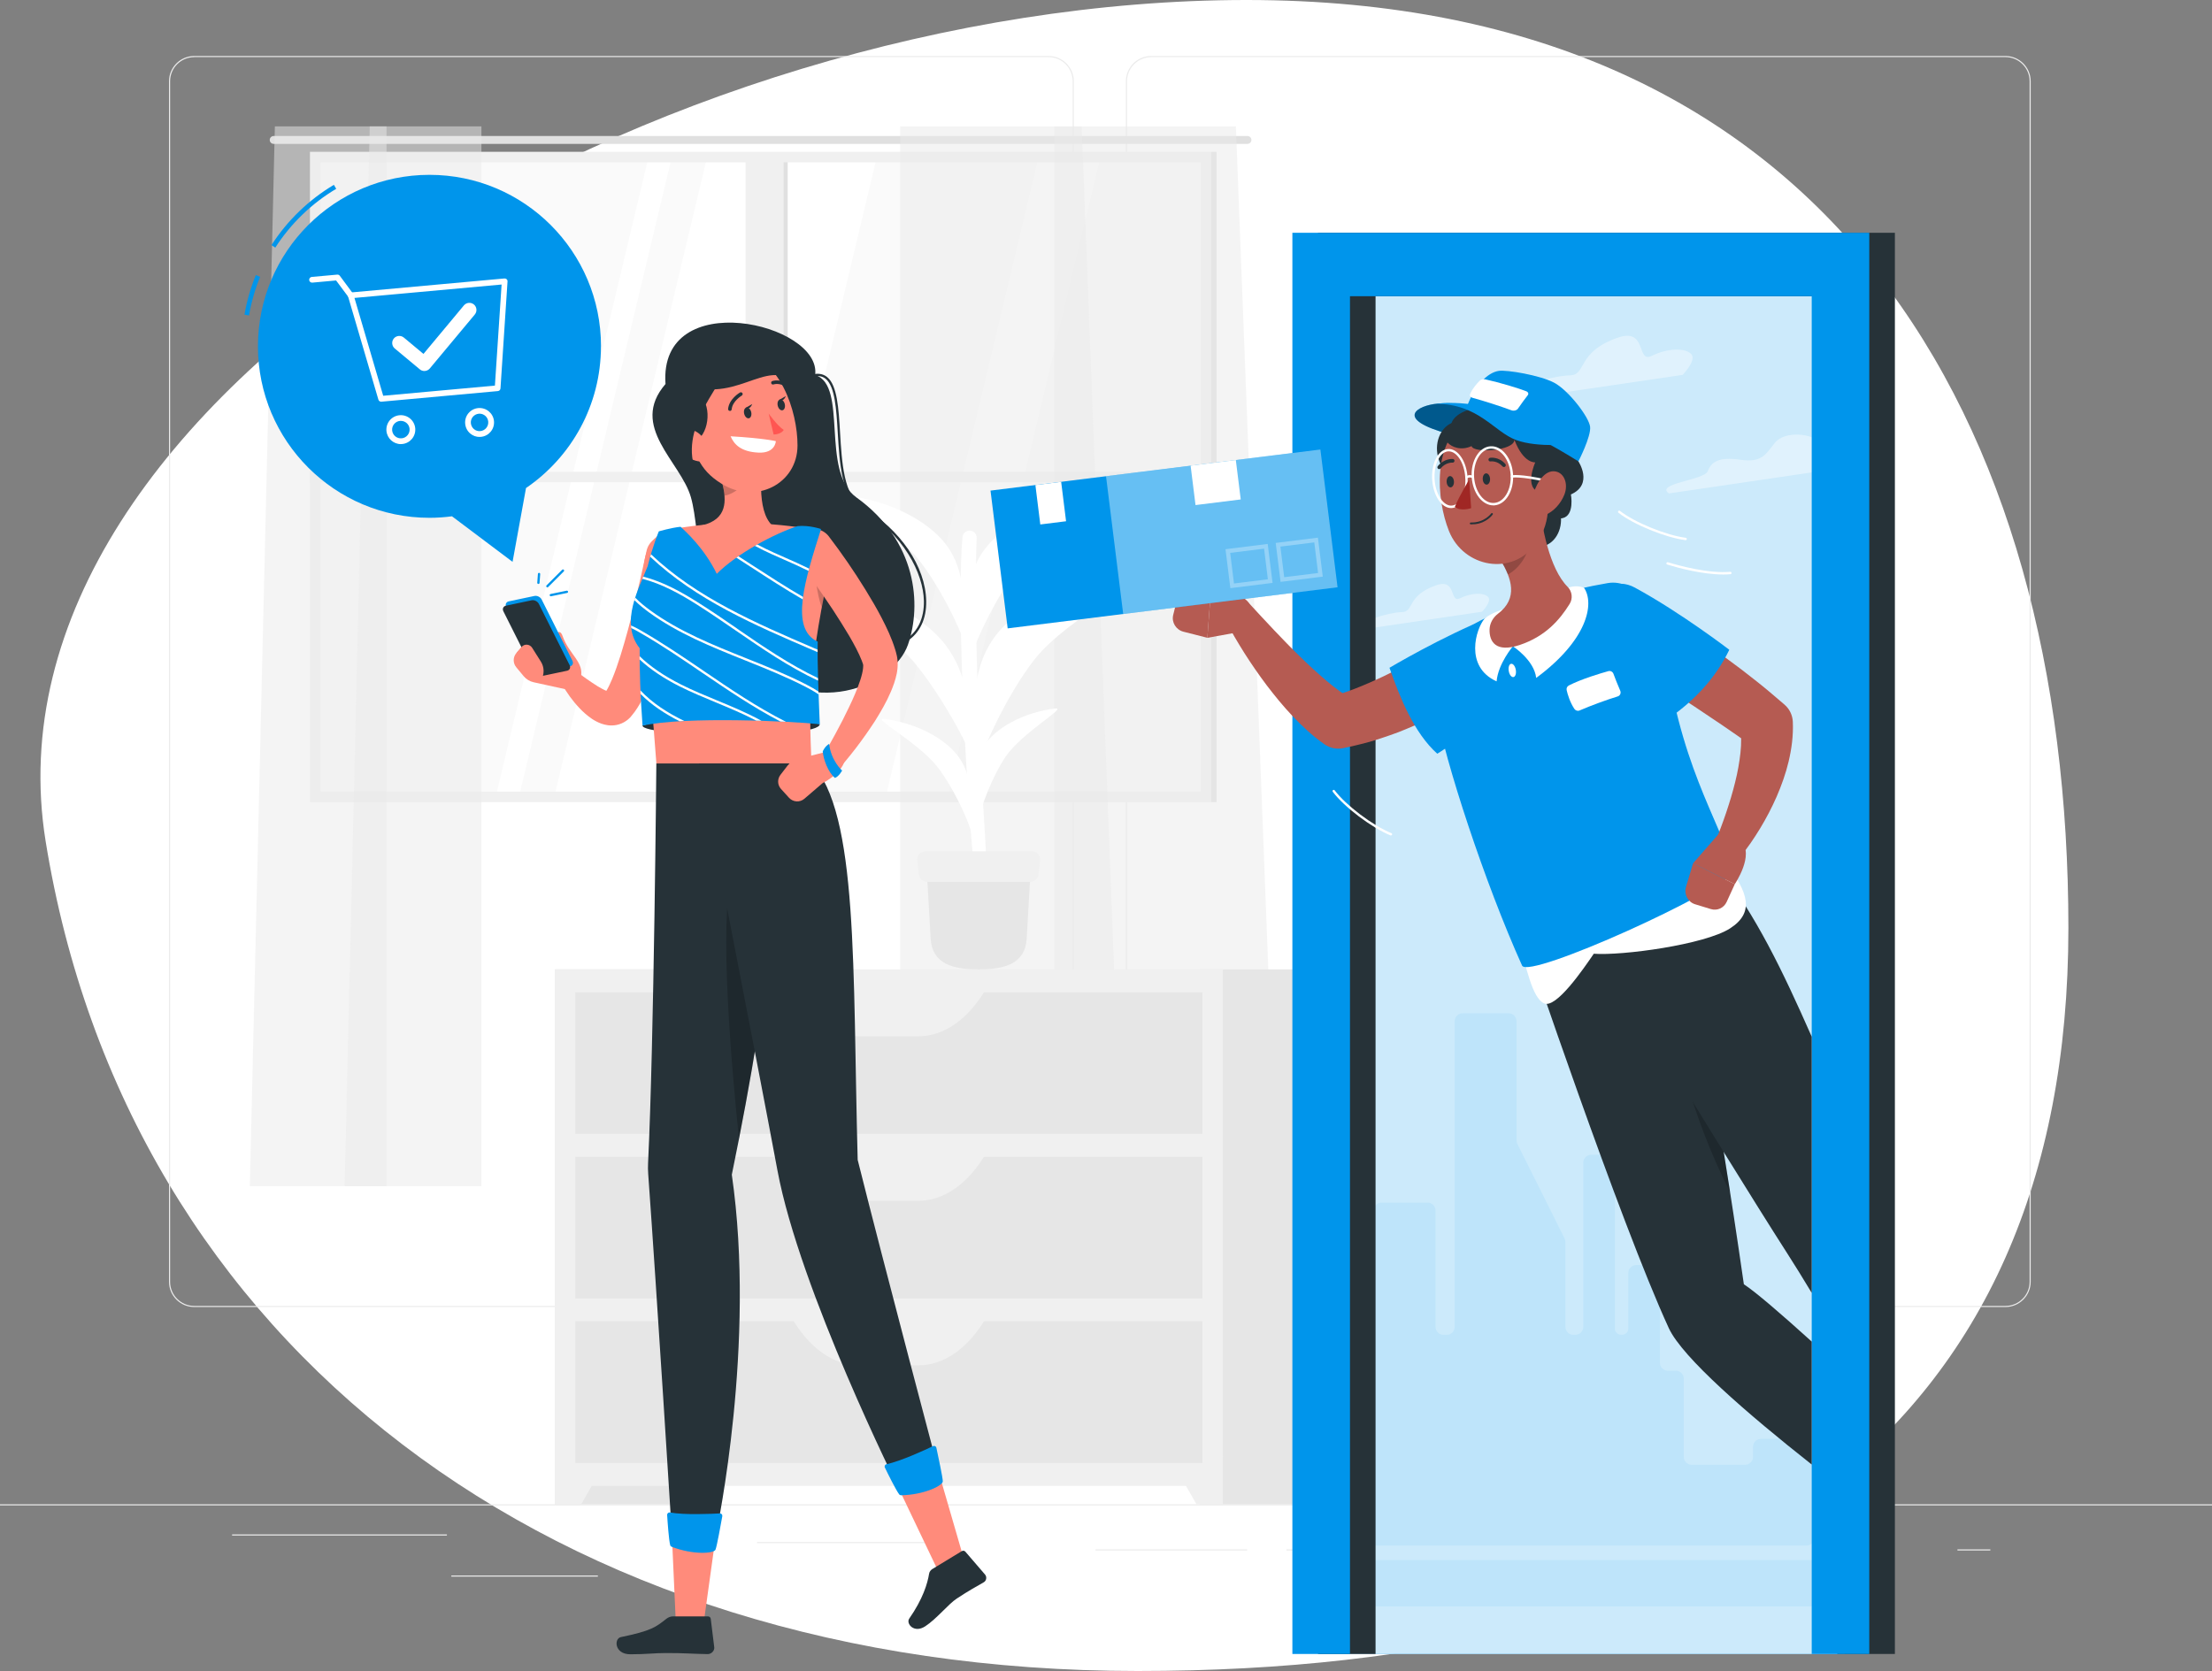 <?xml version="1.0" encoding="UTF-8"?>
<svg id="Layer_2" data-name="Layer 2" xmlns="http://www.w3.org/2000/svg" viewBox="0 0 500 377.8">
  <rect x="0" y="0" width="500" height="377.8" fill="#808080" stroke="none"/>
  <defs>
    <style>
      .cls-1 {
        opacity: .07;
      }

      .cls-1, .cls-2 {
        fill: #0095eb;
      }

      .cls-3, .cls-4 {
        fill: #ebebeb;
      }

      .cls-5 {
        fill: #f0f0f0;
      }

      .cls-6 {
        fill: #e6e6e6;
      }

      .cls-7 {
        fill: #ff5652;
      }

      .cls-8, .cls-9, .cls-10, .cls-11, .cls-12 {
        fill: #fff;
      }

      .cls-13 {
        fill: #fafafa;
      }

      .cls-14 {
        fill: #ff8b7b;
      }

      .cls-15 {
        fill: #a02724;
      }

      .cls-16 {
        fill: #b55b52;
      }

      .cls-17 {
        fill: #e0e0e0;
      }

      .cls-18 {
        fill: #263238;
      }

      .cls-19 {
        opacity: .2;
      }

      .cls-20, .cls-12 {
        opacity: .4;
      }

      .cls-9 {
        fill-rule: evenodd;
      }

      .cls-4 {
        opacity: .5;
      }

      .cls-10 {
        opacity: .8;
      }

      .cls-11 {
        opacity: .3;
      }
    </style>
  </defs>
  <g id="Online_Order" data-name="Online Order">
    <g>
      <path class="cls-9" d="M281.78,0c132.35,0,185.76,95.15,185.76,209.79s-78.04,168.01-210.39,168.01S28.67,303.76,10.32,190.23C-5.96,89.48,149.43,0,281.78,0Z"/>
      <g>
        <g>
          <rect class="cls-3" y="340.11" width="500" height=".25"/>
          <rect class="cls-3" x="102.02" y="356.21" width="33.12" height=".25"/>
          <rect class="cls-3" x="171.14" y="348.64" width="43.55" height=".25"/>
          <rect class="cls-3" x="52.46" y="346.92" width="48.56" height=".25"/>
          <rect class="cls-3" x="247.61" y="350.3" width="34.29" height=".25"/>
          <rect class="cls-3" x="442.46" y="350.3" width="7.44" height=".25"/>
          <rect class="cls-3" x="290.8" y="350.3" width="48.57" height=".25"/>
          <rect class="cls-3" x="326.62" y="354.53" width="93.68" height=".25"/>
          <path class="cls-3" d="M237.01,295.51H43.91c-3.15,0-5.71-2.56-5.71-5.71V18.37c0-3.15,2.56-5.71,5.71-5.71H237.01c3.15,0,5.71,2.56,5.71,5.71V289.8c0,3.15-2.56,5.71-5.71,5.71ZM43.91,12.92c-3.01,0-5.46,2.45-5.46,5.46V289.8c0,3.01,2.45,5.46,5.46,5.46H237.01c3.01,0,5.46-2.45,5.46-5.46V18.37c0-3.01-2.45-5.46-5.46-5.46H43.91Z"/>
          <path class="cls-3" d="M453.31,295.51h-193.1c-3.15,0-5.71-2.56-5.71-5.71V18.37c0-3.15,2.56-5.71,5.71-5.71h193.1c3.15,0,5.71,2.56,5.71,5.71V289.8c0,3.15-2.56,5.71-5.71,5.71ZM260.21,12.92c-3.01,0-5.46,2.45-5.46,5.46V289.8c0,3.01,2.45,5.46,5.46,5.46h193.1c3.01,0,5.46-2.45,5.46-5.46V18.37c0-3.01-2.45-5.46-5.46-5.46h-193.1Z"/>
        </g>
        <g>
          <g>
            <g>
              <rect class="cls-13" x="71.45" y="35.71" width="200.95" height="144.26"/>
              <polygon class="cls-8" points="125.33 179.97 159.79 35.71 198.15 35.71 163.69 179.97 125.33 179.97"/>
              <polygon class="cls-8" points="200.25 179.97 234.71 35.71 248.7 35.71 214.24 179.97 200.25 179.97"/>
              <polygon class="cls-8" points="112.09 179.97 146.55 35.71 151.81 35.71 117.35 179.97 112.09 179.97"/>
              <g>
                <path class="cls-17" d="M281.98,30.75H61.86c-.49,0-.89,.4-.89,.89h0c0,.49,.4,.89,.89,.89h220.12c.49,0,.89-.4,.89-.89h0c0-.49-.4-.89-.89-.89Z"/>
                <rect class="cls-5" x="168.52" y="35.4" width="8.57" height="144.88" transform="translate(345.62 215.68) rotate(180)"/>
                <rect class="cls-17" x="177.1" y="35.4" width=".96" height="144.88" transform="translate(355.15 215.68) rotate(180)"/>
                <rect class="cls-5" x="170.73" y="5.97" width="2.38" height="203.73" transform="translate(64.08 279.76) rotate(-90)"/>
                <path class="cls-5" d="M273.79,178.98h0V34.32H70.06V178.98h0v2.38h203.73v-2.38Zm-201.35,0V36.7h198.97V178.98H72.44Z"/>
                <rect class="cls-17" x="273.79" y="34.32" width="1.19" height="147.04" transform="translate(548.77 215.68) rotate(180)"/>
              </g>
            </g>
            <g>
              <polygon class="cls-4" points="238.34 28.57 238.34 268.17 288.57 268.17 279.36 28.57 238.34 28.57"/>
              <polygon class="cls-4" points="203.48 28.57 203.48 268.17 253.71 268.17 244.5 28.57 203.48 28.57"/>
              <polygon class="cls-4" points="87.37 28.57 87.37 268.17 56.47 268.17 62.13 28.57 87.37 28.57"/>
              <polygon class="cls-4" points="108.82 28.57 108.82 268.17 77.91 268.17 83.58 28.57 108.82 28.57"/>
            </g>
          </g>
          <g>
            <rect class="cls-6" x="125.41" y="219.17" width="35.83" height="120.94" transform="translate(286.64 559.28) rotate(180)"/>
            <polygon class="cls-5" points="131.37 340.11 125.41 340.11 125.41 329.23 137.62 329.23 131.37 340.11"/>
            <rect class="cls-6" x="271.22" y="219.17" width="35.83" height="120.94" transform="translate(578.26 559.28) rotate(180)"/>
            <rect class="cls-5" x="125.41" y="219.17" width="151.01" height="116.76" transform="translate(401.83 555.11) rotate(180)"/>
            <rect class="cls-6" x="130.03" y="224.35" width="141.76" height="32.02" transform="translate(401.83 480.72) rotate(180)"/>
            <path class="cls-5" d="M194.22,234.3h13.39c5.82,0,11.38-3.95,15.38-10.92h-44.15c4,6.97,9.56,10.92,15.38,10.92Z"/>
            <polygon class="cls-5" points="270.46 340.11 276.42 340.11 276.42 329.23 264.21 329.23 270.46 340.11"/>
            <rect class="cls-6" x="130.03" y="261.54" width="141.76" height="32.02" transform="translate(401.83 555.11) rotate(180)"/>
            <path class="cls-5" d="M194.22,271.49h13.39c5.82,0,11.38-3.95,15.38-10.92h-44.15c4,6.97,9.56,10.92,15.38,10.92Z"/>
            <rect class="cls-6" x="130.03" y="298.74" width="141.76" height="32.02" transform="translate(401.83 629.49) rotate(180)"/>
            <path class="cls-5" d="M194.22,308.69h13.39c5.82,0,11.38-3.95,15.38-10.92h-44.15c4,6.97,9.56,10.92,15.38,10.92Z"/>
          </g>
          <g>
            <g>
              <path class="cls-8" d="M220.24,197.19c-2.31-23.94-3.92-62.8-2.67-75.8,.04-.45,.28-.86,.65-1.12h0c1.08-.79,2.59,0,2.54,1.34-.22,6.44-.47,22.53,.9,50.3,.68,13.82,1.67,23.29,.99,25.28h-2.41Z"/>
              <path class="cls-8" d="M213.62,145.69c-5.28-6.79-16.2-12.17-27.39-12.99-4.39-.32,13.26,8.44,20.52,17.19,5.64,6.8,11.95,17.99,14.06,24.09-1.23-12.61-1.91-21.5-7.19-28.3Z"/>
              <path class="cls-8" d="M224.67,144.22c5.46-7.61,18.08-13.46,31.73-14.12,5.36-.26-15.03,9.29-22.63,19.08-5.91,7.6-11.97,20.2-13.64,27.1-.4-14.33-.92-24.45,4.55-32.06Z"/>
              <path class="cls-8" d="M213.98,123.3c-4.17-5.67-13.37-10.32-23.13-11.28-3.83-.37,11.05,7.21,16.82,14.53,4.48,5.68,9.26,14.96,10.69,19.99-.23-10.31-.22-17.57-4.38-23.24Z"/>
              <path class="cls-8" d="M222.38,124.46c4.63-6.44,15.31-11.4,26.86-11.96,4.54-.22-12.72,7.87-19.17,16.15-5,6.44-10.14,17.1-11.55,22.95-.34-12.14-.78-20.7,3.85-27.15Z"/>
              <path class="cls-8" d="M216.78,171.26c-3.01-4.28-9.78-7.87-17.01-8.73-2.84-.34,8.1,5.53,12.28,11.05,3.25,4.29,6.65,11.26,7.64,15.01-.01-7.66,.1-13.06-2.91-17.33Z"/>
              <path class="cls-8" d="M222.25,168.86c2.61-4.24,9.09-7.82,16.3-8.68,2.83-.34-7.62,5.49-11.29,10.97-2.85,4.26-5.59,11.16-6.22,14.89-.75-7.59-1.4-12.94,1.21-17.18Z"/>
            </g>
            <g>
              <path class="cls-6" d="M221.22,219.17h0c-5.76,0-10.52-1.2-10.85-6.95l-.96-16.63h23.62l-.96,16.63c-.33,5.75-5.09,6.95-10.85,6.95Z"/>
              <path class="cls-5" d="M232.89,199.37h-23.35c-.95,0-1.74-.71-1.85-1.65l-.35-3.2c-.12-1.1,.74-2.06,1.85-2.06h24.06c1.11,0,1.97,.96,1.85,2.06l-.35,3.2c-.1,.94-.9,1.65-1.85,1.65Z"/>
            </g>
          </g>
        </g>
        <g>
          <g>
            <rect class="cls-2" x="298.16" y="61.31" width="118.78" height="312.64"/>
            <rect class="cls-10" x="298.16" y="61.31" width="118.78" height="312.64"/>
          </g>
          <g class="cls-20">
            <path class="cls-8" d="M419.77,101.85c-4.34,.42-6.23,1.06-8.04-1.45-1.81-2.52-8.33-3.05-10.52-.3-2.19,2.75-2.99,4.55-7.89,3.84-4.89-.72-6.54,.57-7.3,2.6s-12.01,2.76-8.78,5.02l41.76-6.15s5.11-3.98,.77-3.56Z"/>
            <path class="cls-8" d="M382.26,80.03c-1.35-1.4-5.29-1.36-8.87,.42s-.98-6.41-7.63-4.13c-9.51,3.27-7,8.48-10.93,8.55s-15.52,3.15-9.47,5.04l34.97-5.15s3.28-3.33,1.94-4.73Z"/>
            <path class="cls-8" d="M336.36,134.95c-.96-1-3.76-.96-6.29,.3s-.69-4.55-5.41-2.93c-6.74,2.32-4.97,6.02-7.76,6.07s-11.01,2.23-6.72,3.58l24.81-3.66s2.33-2.36,1.37-3.36Z"/>
          </g>
          <path class="cls-1" d="M403.08,311.69v11.82c0,.99-.8,1.8-1.8,1.8h-3.23c-.99,0-1.8,.8-1.8,1.8v2.26c0,.99-.8,1.8-1.8,1.8h-12.05c-.99,0-1.8-.8-1.8-1.8v-17.67c0-.99-.8-1.8-1.8-1.8h-1.8c-.99,0-1.8-.8-1.8-1.8v-20.29c0-.99-.8-1.8-1.8-1.8h-3.54c-.99,0-1.8,.8-1.8,1.8v12.61c0,.75-.68,1.36-1.52,1.36h0c-.84,0-1.52-.61-1.52-1.36v-37.54c0-.99-.8-1.8-1.8-1.8h-3.54c-.99,0-1.8,.8-1.8,1.8v37.11c0,.99-.8,1.8-1.8,1.8h-.43c-.99,0-1.8-.8-1.8-1.8v-19.19c0-.28-.06-.55-.19-.8l-10.67-21.37c-.12-.25-.19-.52-.19-.8v-26.94c0-.99-.8-1.8-1.8-1.8h-10.39c-.99,0-1.8,.8-1.8,1.8v69.1c0,.99-.8,1.8-1.8,1.8h-.72c-.99,0-1.8-.8-1.8-1.8v-26.29c0-.99-.8-1.8-1.8-1.8h-10.39c-.99,0-1.8,.8-1.8,1.8v26.29c0,.99-.8,1.8-1.8,1.8h-1.41c-.99,0-1.8,.8-1.8,1.8v4.52c0,.99-.8,1.8-1.8,1.8h-.5c-.99,0-1.8,.8-1.8,1.8v35.93c0,.99,.8,1.8,1.8,1.8h105.14c.99,0,1.8-.8,1.8-1.8v-35.93c0-.99-.8-1.8-1.8-1.8h-3.54c-.99,0-1.8,.8-1.8,1.8Z"/>
          <rect class="cls-1" x="298.16" y="352.72" width="118.44" height="10.48"/>
          <g>
            <polygon class="cls-18" points="428.32 52.63 428.32 373.95 415.3 373.95 415.3 66.97 310.93 66.97 310.93 373.95 297.92 373.95 297.92 52.63 428.32 52.63"/>
            <polygon class="cls-2" points="422.53 52.63 422.53 373.95 409.52 373.95 409.52 66.97 305.15 66.97 305.15 373.95 292.13 373.95 292.13 52.63 422.53 52.63"/>
          </g>
          <g>
            <g>
              <path class="cls-2" d="M325,91.25c-4.46,.36-10.3,3.43,2.74,6.95,13.03,3.52,14.81-.28,14.81-.28,0,0-5.59-7.63-17.54-6.67Z"/>
              <path class="cls-20" d="M325,91.25c-4.46,.36-10.3,3.43,2.74,6.95,13.03,3.52,14.81-.28,14.81-.28,0,0-5.59-7.63-17.54-6.67Z"/>
            </g>
            <ellipse class="cls-18" cx="347.45" cy="117.08" rx="5.38" ry="6.54" transform="translate(-13.67 53.67) rotate(-8.66)"/>
            <ellipse class="cls-18" cx="330.22" cy="101.77" rx="5.38" ry="6.54" transform="translate(-11.56 50.9) rotate(-8.66)"/>
            <path class="cls-18" d="M409.52,303.32v27.8c-14.45-11.41-29.23-24.18-32.3-30.83-11.12-24.16-32.46-87.51-32.46-87.51l33.6-13.74s.05,.23,.15,.68c.88,4.09,5.59,26.47,11.12,60.75,1.48,9.15,3.01,19.16,4.55,29.89,2.66,1.74,8.41,6.69,15.34,12.96Z"/>
            <path class="cls-19" d="M391.06,269.51c-1.75-11.23-3.44-21.36-5-30.22l-7.67-5.9s3.46,18.21,12.67,36.12Z"/>
            <path class="cls-18" d="M409.52,234.39v57.92c-2.01-3.34-3.87-6.35-5.51-8.9-3.8-5.92-8.92-14.12-14.38-22.94-14.91-24.05-32.34-52.77-32.34-52.77l21.22-7.98,9.93-3.74c8.61,11.31,14.32,23.09,21.08,38.41Z"/>
            <path class="cls-16" d="M334.41,155.78c-.7,.51-1.23,.88-1.82,1.28-.58,.4-1.17,.76-1.76,1.13-1.18,.73-2.36,1.43-3.55,2.11-2.4,1.34-4.86,2.57-7.38,3.66-1.25,.56-2.54,1.07-3.82,1.59-1.31,.46-2.59,.96-3.92,1.37-2.62,.9-5.36,1.55-8.1,2.14l-.4,.09c-1.53,.33-3.07-.03-4.26-.86-2.82-1.98-5.11-4.16-7.23-6.39-2.12-2.23-4.01-4.57-5.82-6.93-1.79-2.38-3.46-4.8-5.04-7.28-1.57-2.5-3.05-4.98-4.42-7.66-.83-1.62-.19-3.61,1.44-4.43,1.34-.69,2.94-.36,3.92,.69l.06,.07c1.86,2.01,3.78,4.12,5.7,6.13,1.92,2.02,3.85,4.02,5.82,5.93,1.95,1.93,3.96,3.76,5.97,5.47,2,1.7,4.09,3.22,6.04,4.37l-4.66-.77c2.24-.73,4.46-1.49,6.66-2.41,2.2-.91,4.38-1.89,6.52-2.97,2.14-1.08,4.28-2.2,6.36-3.4,1.05-.59,2.08-1.2,3.1-1.82l1.5-.94,1.38-.88,.28-.18c3.07-1.96,7.15-1.06,9.11,2.01,1.88,2.95,1.11,6.85-1.69,8.89Z"/>
            <path class="cls-2" d="M336.85,139.55c-10.97,4.4-22.77,11.43-22.77,11.43,2.33,6.73,5.57,14.74,10.8,19.43,0,0,5.06-3,13.23-10.02,9.13-7.85,8.28-24.66-1.26-20.84Z"/>
            <path class="cls-8" d="M343.27,212.62c1.75,6.04,3.01,12.9,5.72,14.22,2.71,1.33,8.92-7.77,11.27-11.21,6.39,.48,25.07-2.05,30.79-5.72,5.72-3.68,3.92-8.2-.66-14.52-12.53-1.27-39.71,12.65-47.12,17.23Z"/>
            <path class="cls-2" d="M363.43,131.83c-8.73,1.5-18.43,4.17-26.51,7.43-9.23,3.73-14.03,11.24-12.34,21.06,2.03,11.8,11.04,39.28,19.47,57.99,1.47,3.22,45.77-16.9,47.91-21.33-3.49-12.25-12.57-23.92-16.08-53.17-.72-6.02-6.53-12.99-12.44-11.98Z"/>
            <path class="cls-8" d="M354.6,154.99c2.93-1.5,7.16-2.75,8.95-3.25,.48-.13,.97,.12,1.15,.59,.34,.92,.94,2.47,1.54,3.84,.23,.52-.04,1.13-.59,1.29-2.34,.71-6.17,2.11-8.6,3.17-.43,.19-.93,.02-1.19-.37-.99-1.49-1.51-3.25-1.73-4.21-.1-.42,.09-.86,.48-1.06Z"/>
            <path class="cls-8" d="M342.63,151.44c.15,.83-.09,1.56-.53,1.64s-.92-.53-1.06-1.36c-.15-.83,.09-1.57,.53-1.64,.44-.08,.92,.53,1.06,1.36Z"/>
            <path class="cls-16" d="M376.67,139.84c2.43,1.42,4.66,2.85,6.93,4.36,2.25,1.51,4.47,3.04,6.65,4.65,2.19,1.59,4.35,3.23,6.48,4.93,2.14,1.67,4.22,3.45,6.29,5.23l.36,.31c1.17,1.01,1.8,2.42,1.87,3.85,.14,3.21-.29,6.2-.95,9-.66,2.8-1.62,5.42-2.7,7.93-1.1,2.5-2.34,4.88-3.72,7.16-1.4,2.3-2.84,4.43-4.61,6.59-1.15,1.41-3.23,1.61-4.64,.46-1.13-.93-1.49-2.45-.98-3.75l.07-.18c.84-2.14,1.74-4.48,2.49-6.73,.76-2.27,1.45-4.54,2-6.8,.57-2.25,.96-4.49,1.2-6.64,.23-2.15,.21-4.22-.05-6.03l2.23,4.16c-4.19-2.99-8.48-5.89-12.8-8.75l-12.99-8.47-.06-.04c-3.05-1.99-3.92-6.08-1.92-9.14,1.93-2.96,5.84-3.85,8.86-2.09Z"/>
            <path class="cls-2" d="M369.61,132.89c10.38,5.65,21.28,14.02,21.28,14.02-3.1,6.42-7.82,11.39-13.56,15.43,0,0-4.12-.97-11.4-8.9-8.15-8.86-5.34-25.46,3.69-20.55Z"/>
            <path class="cls-16" d="M388.47,188.58l-5.77,6.6,9.43,4.72s4.51-6.64,1.43-9.72l-5.09-1.6Z"/>
            <path class="cls-16" d="M383.17,204.45l3.57,1.09c1.42,.43,2.92-.25,3.55-1.62l1.84-4.02-9.43-4.72-1.6,5.36c-.49,1.65,.44,3.42,2.07,3.91Z"/>
            <path class="cls-8" d="M341.98,146.13s4.8,3.09,5.26,7.14c11.47-8.45,13.3-16.74,10.8-20.4-1.93-.71-3.48,0-3.48,0,0,0-3.51,7.22-12.58,13.25Z"/>
            <path class="cls-8" d="M341.98,146.13s-3.33,3.88-3.69,7.92c-7.34-3.31-4.68-11.91-2.7-14.21,1.46-1.25,4.15-2.07,4.15-2.07,0,0-2.62,3.31,2.25,8.36Z"/>
            <path class="cls-16" d="M347.9,113.31c.56,5.65,2.31,15.21,6.44,19.36,1.03,1.03,1.23,2.64,.46,3.87-2.25,3.62-5.46,7.34-11.3,9.29-5.39,1.8-6.87-.76-6.8-3.5,.04-1.4,.76-2.7,1.88-3.55,4.68-3.53,3.05-8.07,.64-12.1l8.68-13.37Z"/>
            <path class="cls-19" d="M344.37,118.76l-5.14,7.91c.62,1.04,1.19,2.11,1.6,3.19,2.49-1.14,5.21-5.05,4.67-7.85-.27-1.4-.72-2.68-1.14-3.25Z"/>
            <path class="cls-16" d="M349.31,103.94c.75,8.66,1.63,13.69-2,18.81-5.45,7.71-16.49,5.55-19.78-2.67-2.96-7.4-3.69-20.32,4.09-25.14,7.67-4.74,16.94,.33,17.69,9Z"/>
            <path class="cls-18" d="M334.3,92.2c-4.86,.49-7.19,3.37-5.91,4.81-4.29,.77-.39,5.98,4.24,3.85,.4,1.67,9.6,1.11,9.69-1.4,2.09,5.42,4.71,5.07,4.71,5.07,0,0-2.72,6,1.18,6.78,0,3.39,2.44,6.36,4.95,5.85,2.83-.58,1.93-5.37,1.93-5.37,5.16-2.29,1.69-7.48,1.69-7.48-.04-5.75-12.02-18.48-22.49-12.12Z"/>
            <path class="cls-8" d="M328,114.87c-1.04,0-2.04-.65-2.84-1.83-.81-1.2-1.31-2.83-1.43-4.59-.11-1.76,.18-3.44,.83-4.74,.67-1.34,1.65-2.12,2.74-2.19,1.09-.08,2.16,.58,3,1.83,.81,1.2,1.31,2.84,1.43,4.59h0c.23,3.68-1.37,6.79-3.58,6.93-.05,0-.11,0-.16,0Zm-.53-12.82s-.08,0-.12,0c-.9,.06-1.71,.73-2.29,1.89-.61,1.21-.88,2.8-.78,4.46,.11,1.66,.58,3.2,1.34,4.32,.73,1.08,1.62,1.64,2.52,1.59,1.91-.12,3.29-2.97,3.07-6.35-.11-1.66-.58-3.2-1.34-4.32-.69-1.03-1.54-1.59-2.39-1.59Z"/>
            <path class="cls-8" d="M337.55,114.26c-1.19,0-2.34-.63-3.25-1.79-.94-1.2-1.52-2.83-1.64-4.6-.23-3.68,1.67-6.81,4.25-6.97,2.58-.17,4.87,2.7,5.1,6.38,.11,1.76-.26,3.46-1.04,4.77-.8,1.34-1.94,2.12-3.21,2.21-.07,0-.14,0-.22,0Zm-.42-12.82c-.06,0-.12,0-.18,0-2.28,.15-3.96,3.02-3.75,6.4,.11,1.66,.65,3.18,1.52,4.3,.85,1.08,1.92,1.65,3,1.57,1.09-.07,2.07-.76,2.78-1.94,.73-1.22,1.07-2.8,.96-4.45-.21-3.29-2.14-5.88-4.35-5.88Z"/>
            <path class="cls-8" d="M331.47,108.22c-.08,0-.15-.03-.21-.1-.1-.11-.08-.28,.03-.38,.03-.02,.75-.63,1.77-.13,.13,.07,.19,.23,.12,.36-.07,.13-.23,.19-.36,.12-.69-.34-1.16,.04-1.18,.06-.05,.04-.11,.06-.17,.06Z"/>
            <path class="cls-8" d="M349.56,108.96s-.04,0-.06,0c-5.82-1.31-7.66-.97-7.67-.97-.15,.03-.29-.06-.32-.21-.03-.15,.06-.29,.21-.32,.08-.02,1.92-.38,7.91,.97,.15,.03,.24,.18,.2,.32-.03,.13-.14,.21-.26,.21Z"/>
            <path class="cls-16" d="M353.61,111.83c-.86,2.17-2.48,3.75-4.05,4.49-2.36,1.11-3.68-1.18-3.14-3.87,.49-2.43,2.3-5.93,4.72-5.9,2.39,.03,3.45,2.8,2.47,5.28Z"/>
            <path class="cls-18" d="M336.81,108.22c.05,.7-.28,1.31-.73,1.35-.46,.04-.87-.49-.92-1.2-.05-.7,.28-1.31,.73-1.35,.46-.04,.87,.49,.92,1.2Z"/>
            <path class="cls-18" d="M328.65,108.84c.05,.7-.28,1.31-.73,1.35-.46,.04-.87-.49-.92-1.2-.05-.7,.28-1.31,.73-1.35s.87,.49,.92,1.2Z"/>
            <path class="cls-15" d="M332.09,108.43s-2.18,3.62-3.24,6.16c1.26,1.12,3.69,.3,3.69,.3l-.45-6.46Z"/>
            <path class="cls-18" d="M333.36,118.52c2.67-.27,3.99-2.1,4.05-2.19,.07-.09,.05-.22-.05-.29-.09-.07-.22-.04-.29,.05-.02,.02-1.56,2.14-4.61,2.04-.11,0-.21,.09-.22,.2,0,.11,.08,.21,.19,.21,.32,.01,.62,0,.91-.03Z"/>
            <path class="cls-18" d="M340.04,105.59c.07-.02,.13-.05,.19-.1,.17-.15,.19-.42,.04-.59-1.5-1.7-3.38-1.41-3.46-1.4-.22,.04-.38,.25-.35,.48,.03,.23,.24,.38,.46,.34h0c.06,0,1.53-.22,2.72,1.14,.1,.11,.25,.16,.39,.12Z"/>
            <path class="cls-18" d="M325.28,106.07c.13,.01,.27-.04,.36-.15,1.15-1.43,2.62-1.32,2.68-1.32,.22,.02,.43-.15,.45-.38,.02-.23-.13-.43-.36-.45-.08,0-1.96-.17-3.41,1.62-.14,.18-.12,.44,.05,.58,.06,.05,.14,.08,.22,.09Z"/>
            <g>
              <path class="cls-16" d="M281.53,142.64l-8.62,1.57,.79-10.52s8.01-.47,9.08,3.76l-1.24,5.19Z"/>
              <path class="cls-16" d="M265.19,139.04l.9-3.62c.36-1.44,1.71-2.38,3.21-2.22l4.4,.48-.79,10.52-5.42-1.38c-1.67-.43-2.71-2.13-2.3-3.78Z"/>
            </g>
            <path class="cls-2" d="M331.5,92.17c1.72-4.83,4.64-7.94,7.31-8.32,1.79-.26,9.24,.97,12.48,2.67,3.23,1.7,7.9,7.77,8.14,9.98s-2.65,7.82-2.65,7.82c0,0-12.97-8.41-25.28-12.15Z"/>
            <path class="cls-8" d="M335.71,85.76c3.34,.74,7.59,2.03,9.28,2.7,.45,.18,.6,.57,.34,.9-.51,.65-1.53,2.02-2.22,3.04-.26,.39-.95,.56-1.48,.36-2.27-.85-6.17-2.11-8.79-2.82-.46-.13-.68-.47-.55-.81,.52-1.28,1.58-2.46,2.21-3.07,.27-.27,.77-.4,1.21-.3Z"/>
            <path class="cls-2" d="M324.58,91.3c9.62,0,13.13,6.33,18.11,8.18,4.97,1.85,13.17,.91,13.17,.91,0,0-16.7-10.9-31.28-9.09Z"/>
          </g>
          <g>
            <rect class="cls-2" x="225.54" y="106.16" width="75.14" height="31.39" transform="translate(539.27 210.25) rotate(172.9)"/>
            <rect class="cls-12" x="251.76" y="104.53" width="48.83" height="31.39" transform="translate(565.09 205.39) rotate(172.9)"/>
            <path class="cls-11" d="M289.46,131.56l-1.1-8.81,9.54-1.19,1.1,8.81-9.54,1.19Zm-.04-7.98l.86,6.92,7.66-.95-.86-6.92-7.66,.95Z"/>
            <path class="cls-11" d="M278.11,132.98l-1.1-8.81,9.54-1.19,1.1,8.81-9.54,1.19Zm-.04-7.98l.86,6.92,7.66-.95-.86-6.92-7.66,.95Z"/>
            <rect class="cls-8" x="269.63" y="104.62" width="10.3" height="8.98" transform="translate(560.95 183.41) rotate(172.9)"/>
            <rect class="cls-8" x="234.57" y="109.26" width="5.87" height="8.98" transform="translate(487.25 197.28) rotate(172.9)"/>
          </g>
          <path class="cls-8" d="M381.01,122.12s-.02,0-.03,0c-4.56-.59-11.78-3.54-15.14-6.19-.12-.09-.14-.26-.04-.38,.09-.12,.26-.14,.38-.04,3.3,2.6,10.39,5.5,14.87,6.08,.15,.02,.25,.16,.23,.3-.02,.14-.13,.24-.27,.24Z"/>
          <path class="cls-8" d="M314.41,188.9s-.07,0-.1-.02c-4.26-1.74-10.48-6.43-13.05-9.86-.09-.12-.07-.29,.05-.38,.12-.09,.29-.07,.38,.05,2.52,3.36,8.63,7.98,12.82,9.68,.14,.06,.21,.21,.15,.35-.04,.11-.14,.17-.25,.17Z"/>
          <path class="cls-8" d="M389.52,129.89c-4.75,0-10.31-1.53-12.66-2.25-.14-.04-.22-.2-.18-.34,.04-.14,.2-.22,.34-.18,2.59,.79,9.14,2.59,14.09,2.16,.14-.02,.28,.1,.29,.25,.01,.15-.1,.28-.25,.29-.53,.05-1.08,.07-1.64,.07Z"/>
        </g>
        <g>
          <path class="cls-18" d="M150.43,86.82c-8.33,9.64,3.45,17.52,5.75,25.63,2.31,8.12,.94,25.6,11.26,35.61,16.08,15.59,34.63,6.8,37.8-2.31,3.14-9.03,2.03-23.44-11.67-33.3-8.18-5.88-1.78-25.34-9.31-27.66,1.53-11.73-35.42-20.24-33.83,2.02Z"/>
          <path class="cls-18" d="M204.95,144.98c-.09,0-.17-.04-.22-.12-.08-.12-.04-.28,.08-.36,2.67-1.72,4.1-4.78,4.03-8.61-.12-6.26-4.57-15.14-14.24-20.88-4.37-2.59-4.83-10.32-5.23-17.14-.32-5.37-.62-10.45-2.71-12.2-.64-.53-1.41-.73-2.37-.61-.15,.02-.27-.08-.29-.23-.02-.14,.08-.27,.23-.29,1.09-.13,2.02,.11,2.76,.73,2.27,1.89,2.57,7.08,2.9,12.57,.4,6.69,.84,14.27,4.97,16.72,8.66,5.14,14.35,13.5,14.5,21.32,.08,4.02-1.44,7.24-4.27,9.06-.04,.03-.09,.04-.14,.04Z"/>
          <path class="cls-14" d="M131.48,154.41l-3.19,1.52-7.67-1.68c-.88-.19-1.67-.68-2.25-1.37l-1.68-2.03c-.77-.93-.76-2.28,.02-3.19l1.75-2.06c.87-1.02,2.4-1.17,3.45-.33l4.25,3.4s5.1,1.67,5.31,5.75Z"/>
          <polygon class="cls-14" points="158.86 368.38 152.83 368.39 151.81 345.71 161.97 345.96 158.86 368.38"/>
          <path class="cls-18" d="M148.36,172.6s-.53,62.97-1.87,90.38c-.04,.82-.03,1.63,.03,2.44,1.98,27.47,5.28,80.28,5.28,80.28l10.23,.26s8.92-42.17,3.39-80.37c8.87-43.2,13.65-81.75,5.62-93h-22.68Z"/>
          <path class="cls-2" d="M150.8,342.53c.1,1.63,.38,5.61,.69,6.82,.04,.17,.17,.3,.33,.36,4.75,1.85,9.52,1.57,9.91,.66,.32-.76,1.21-5.74,1.54-7.57,.06-.35-.21-.65-.56-.63-2,.11-7.96,.38-11.28-.21-.34-.06-.65,.22-.62,.56Z"/>
          <path class="cls-19" d="M165.5,197.6c-3.1,10.51-.08,44.31,1.54,59.9,2.2-11.27,4.09-22.1,5.48-32.09l-7.01-27.81Z"/>
          <path class="cls-18" d="M152.15,365.45h7.84c.36-.01,.64,.23,.67,.57l.79,6.43c.08,.79-.66,1.54-1.49,1.53-3.45-.05-5.11-.25-9.47-.24-2.68,0-4.31,.28-8.01,.28-3.62,0-3.71-3.55-2.15-3.88,6.99-1.45,7.89-2.26,10.32-4.16,.44-.34,.97-.53,1.5-.53Z"/>
          <path class="cls-14" d="M151.33,121.21c-2.36-.5-4.69,1-5.19,3.37v.02c-.84,3.92-1.75,7.94-2.69,11.87-.93,3.95-1.99,7.86-3.16,11.64-.59,1.89-1.23,3.74-1.94,5.45-.36,.83-.73,1.67-1.12,2.34-.06,.1-.11,.19-.17,.29-.6-.24-1.27-.62-1.96-1.03-1.55-.96-3.21-2.16-4.78-3.3l-.11-.08c-.68-.5-1.61-.58-2.39-.13-1.05,.6-1.42,1.95-.82,3,1.13,1.98,2.37,3.75,3.99,5.45,.8,.86,1.7,1.66,2.85,2.45,.59,.38,1.24,.75,2.1,1.06,.85,.29,1.98,.58,3.47,.29,.73-.15,1.5-.47,2.13-.92,.32-.22,.61-.47,.85-.72,.16-.15,.17-.18,.24-.27l.18-.22c.52-.6,.88-1.14,1.24-1.69,.7-1.09,1.22-2.12,1.74-3.16,.98-2.06,1.76-4.1,2.49-6.13,1.45-4.06,2.58-8.13,3.67-12.2,.55-2.03,1.02-4.08,1.48-6.13,.46-2.06,.9-4.08,1.29-6.2,.42-2.32-1.07-4.57-3.39-5.07Z"/>
          <path class="cls-18" d="M145.23,164.05c.02,2.57,40.06,3.08,40.06-.32l-20.47-5.23-19.59,5.54"/>
          <path class="cls-14" d="M152.59,119.52c10.65-1.82,21.27-1.6,31.88,.32,2.61,.41,4.33,2.94,3.75,5.52-5.66,25.37-5.34,33.89-4.79,47.25h-35.06c-1.76-22.28-2.68-35-2.92-42.22-.18-5.5,1.69-10.05,7.13-10.86Z"/>
          <path class="cls-19" d="M184.37,126.89c-.37,2.27,.29,7.57,1.38,10.45,.45-2.41,.97-5.01,1.57-7.84l-2.95-2.61Z"/>
          <path class="cls-14" d="M172.96,100.99c-1,5.08-1.99,14.38,1.56,17.77,0,0-1.39,5.15-10.82,5.15-10.37,0-4.96-5.15-4.96-5.15,5.66-1.35,5.52-5.55,4.53-9.5l9.69-8.27Z"/>
          <path class="cls-19" d="M169.01,104.37l-5.73,4.89c.24,.93,.42,1.88,.49,2.8,2.16-.31,5.13-2.69,5.36-4.95,.11-1.13,.07-2.21-.12-2.74Z"/>
          <path class="cls-14" d="M154.54,94.47c2.46,8.13,3.33,11.62,8.5,14.86,7.78,4.88,17.22,.07,17.23-8.62,.01-7.83-4.02-19.8-12.87-21.17-8.72-1.34-15.33,6.8-12.86,14.93Z"/>
          <path class="cls-18" d="M155.43,100.12c3.95,.29,5.63-6.06,3.72-9.56-1.92-3.5-9,3.58-3.72,9.56Z"/>
          <path class="cls-18" d="M153.27,86c12.48,6.7,19.97-5.84,26.55,.82-3.22-9.27-20.87-13.22-26.55-.82Z"/>
          <path class="cls-8" d="M175.37,99.74s-2.67-.66-10.23-1.1c.81,1.89,2.4,3.5,6.27,3.69,3.87,.2,3.96-2.59,3.96-2.59Z"/>
          <polygon class="cls-14" points="218.15 353.43 212.1 355.28 203.27 336.78 212.58 334.23 218.15 353.43"/>
          <path class="cls-18" d="M210.79,354.72l6.63-4.03c.26-.16,.59-.1,.79,.13l4.45,5.17c.46,.54,.32,1.4-.29,1.75-2.51,1.46-3.04,1.68-6.11,3.69-1.89,1.23-4.52,4.57-7.13,6.27-2.55,1.66-4.38-.64-3.61-1.74,3.1-4.46,4.14-7.94,4.5-10.19,.07-.45,.4-.82,.77-1.06Z"/>
          <path class="cls-18" d="M157.98,172.6s12.89,65.91,17.75,92c5.05,27.14,27.54,72.18,27.54,72.18l9.34-2.56s-12.78-48.14-18.74-71.99c-1.16-43.2,.22-78.39-10.43-89.63h-25.45Z"/>
          <path class="cls-2" d="M200.02,331.81c.71,1.47,2.48,5.05,3.23,6.05,.1,.14,.27,.21,.45,.21,5.1-.09,9.4-2.16,9.41-3.15,0-.82-1.06-5.77-1.45-7.59-.07-.34-.44-.52-.76-.37-1.81,.86-7.22,3.37-10.52,4.09-.34,.07-.52,.45-.36,.76Z"/>
          <path class="cls-18" d="M168.21,93.54c.16,.67,.64,1.13,1.08,1.03,.44-.1,.67-.73,.51-1.4-.16-.67-.64-1.13-1.08-1.03-.44,.1-.67,.73-.51,1.4Z"/>
          <path class="cls-18" d="M175.8,91.73c.16,.67,.64,1.13,1.08,1.03s.67-.73,.51-1.4c-.16-.67-.64-1.13-1.08-1.03s-.67,.73-.51,1.4Z"/>
          <path class="cls-18" d="M176.12,90.41l1.5-.85s-.53,1.46-1.5,.85Z"/>
          <path class="cls-7" d="M173.75,93.5s1.83,2.62,3.41,3.72c-.69,1.04-2.29,1.02-2.29,1.02l-1.12-4.73Z"/>
          <path class="cls-14" d="M153.81,101.66c.97,1.47,2.53,2.36,3.95,2.62,2.14,.4,3.02-1.55,2.27-3.47-.67-1.73-2.6-4.02-4.67-3.56-2.04,.46-2.65,2.73-1.55,4.41Z"/>
          <path class="cls-18" d="M152.38,86c3.92-5.91,9.32-2.05,10.28-.66,.96,1.39-9.7,11.72-5.14,21.77-5.4-2.75-9.75-12.24-5.14-21.12Z"/>
          <path class="cls-18" d="M165.08,92.9c.17-.04,.3-.18,.31-.36,.18-1.87,2.26-3.08,2.28-3.1,.19-.11,.26-.36,.15-.55-.11-.19-.36-.26-.55-.15-.1,.06-2.47,1.44-2.69,3.72-.02,.22,.14,.42,.37,.44,.04,0,.09,0,.13,0Z"/>
          <path class="cls-18" d="M177.9,87.63c.14,.02,.28-.04,.37-.15,.14-.18,.1-.43-.07-.57-1.77-1.37-3.55-.78-3.62-.76-.21,.07-.32,.3-.25,.52,.07,.21,.3,.32,.51,.25h0c.06-.02,1.45-.47,2.86,.63,.06,.05,.13,.07,.2,.08Z"/>
          <path class="cls-14" d="M202.9,149.56c-.01-.26-.05-.54-.09-.82l-.08-.44-.07-.3c-.09-.36-.18-.75-.29-1.08-.84-2.74-1.94-4.99-3.09-7.23-1.15-2.22-2.4-4.33-3.68-6.41-2.57-4.16-5.27-8.1-8.25-12-1.43-1.87-4.11-2.28-6.03-.89-1.96,1.41-2.41,4.15-.99,6.11l.04,.05c2.68,3.72,5.39,7.56,7.94,11.39,1.26,1.93,2.48,3.87,3.63,5.8,1.12,1.92,2.19,3.91,2.87,5.67,.1,.23,.15,.42,.22,.62l.04,.12h0s.02,.02,.02,.05c.03,.14,.05,.45,0,.83-.07,.77-.31,1.74-.63,2.72-.65,1.97-1.54,4.05-2.53,6.1-.97,2.06-2.03,4.12-3.15,6.16-1.1,2.04-2.27,4.1-3.41,6.1l-.03,.05c-.5,.87-.34,1.99,.43,2.69,.89,.81,2.27,.74,3.07-.16,3.28-3.63,6.19-7.46,8.89-11.6,1.31-2.1,2.59-4.25,3.64-6.71,.52-1.24,1.01-2.54,1.33-4.11,.15-.79,.25-1.67,.2-2.71Z"/>
          <path class="cls-18" d="M168.53,92.21l1.5-.85s-.53,1.46-1.5,.85Z"/>
          <path class="cls-2" d="M146.43,127.88c1.13-4.53,2.49-7.74,2.49-7.74,0,0,2.75-.82,4.91-1.04,.99,.89,5.37,4.82,8.19,10.64,4.49-4.53,13.06-9.12,18.29-10.79,2.64-.26,5.28,.66,5.28,.66-3.56,11.24-7.2,22.56-.75,25.46-.11,5.34,.2,11.96,.46,18.67-6.1-.67-30.26-1.83-40.06,.32-.5-6.79-.69-12.58-.65-17.5-4.62-5.84-.04-13.76,1.86-18.67Z"/>
          <g>
            <path class="cls-8" d="M174.71,124.84c-1.11-.5-2.31-1.08-3.54-1.73-.18,.1-.36,.2-.53,.31,1.34,.72,2.65,1.35,3.86,1.9,.88,.4,1.77,.79,2.66,1.18,1.87,.82,3.76,1.66,5.59,2.57,.04-.17,.09-.34,.14-.51-1.82-.9-3.68-1.72-5.52-2.53-.89-.39-1.78-.78-2.66-1.18Z"/>
            <path class="cls-8" d="M166.67,142.15c-2.95-2.03-6-4.12-9.07-6.05-3.56-2.24-7.71-4.57-12.2-5.73-.07,.16-.14,.32-.21,.49,4.45,1.14,8.58,3.46,12.12,5.69,3.06,1.93,6.11,4.02,9.05,6.04,5.9,4.05,11.97,8.22,18.55,11.3,0-.2,0-.38-.02-.58-6.45-3.06-12.43-7.16-18.24-11.15Z"/>
            <path class="cls-8" d="M184.81,147.45c0-.19,0-.38,0-.57-.3-.13-.61-.26-.91-.39-13.04-5.61-26.5-11.41-36.76-21.18-.05,.18-.11,.37-.16,.57,10.31,9.73,23.72,15.51,36.72,21.09,.37,.16,.74,.32,1.12,.48Z"/>
            <path class="cls-8" d="M169.72,128.19c3.81,2.48,7.71,5.01,11.73,7.33,.02-.18,.05-.37,.07-.56-3.94-2.28-7.77-4.77-11.52-7.2-1.02-.67-2.05-1.33-3.09-2-.16,.11-.31,.22-.46,.32,1.1,.71,2.19,1.41,3.27,2.12Z"/>
            <path class="cls-8" d="M153.91,154.74c-3.78-1.89-6.9-4.03-9.34-6.38,0,.24,0,.48,0,.73,2.42,2.25,5.46,4.29,9.1,6.12,2.68,1.34,5.49,2.5,8.21,3.63,3.01,1.25,6.11,2.54,9.05,4.08,.4,.01,.79,.02,1.19,.04-3.24-1.78-6.69-3.22-10.04-4.6-2.71-1.12-5.51-2.28-8.17-3.61Z"/>
            <path class="cls-8" d="M154.66,163c-3.7-1.79-7.17-4-9.9-6.91,.01,.27,.02,.53,.03,.81,2.5,2.53,5.56,4.51,8.81,6.16,.35-.02,.7-.04,1.05-.06Z"/>
            <path class="cls-8" d="M182.38,154.83c-4.46-2.3-9.22-4.21-13.83-6.05-7.4-2.96-15.05-6.03-21.57-10.78-1.08-.79-2.3-1.75-3.42-2.9-.06,.19-.12,.38-.18,.57,1.09,1.09,2.26,2,3.29,2.76,6.57,4.78,14.25,7.86,21.68,10.84,4.59,1.84,9.34,3.74,13.78,6.03,.94,.48,1.94,1.04,2.89,1.69,0-.21-.02-.43-.02-.65-.87-.57-1.77-1.07-2.63-1.51Z"/>
            <path class="cls-8" d="M159.05,151.68c-4.63-3.15-9.42-6.41-14.36-9.23-.65-.37-1.34-.74-2.06-1.04,.01,.2,.03,.39,.05,.59,.61,.27,1.2,.59,1.75,.91,4.93,2.81,9.7,6.06,14.33,9.21,5.65,3.84,11.48,7.8,17.65,11.01,.43,.02,.84,.04,1.25,.06-6.52-3.28-12.66-7.46-18.6-11.5Z"/>
          </g>
          <path class="cls-14" d="M191.07,171.11l-3.24-1.41-7.61,1.95c-.87,.22-1.65,.73-2.2,1.45l-1.61,2.09c-.74,.96-.68,2.3,.13,3.19l1.82,2c.91,.99,2.44,1.09,3.46,.21l4.13-3.54s4.95-2.38,5.11-5.93Z"/>
          <path class="cls-2" d="M185.97,169.88c.14,1.76,1.2,4.74,2.76,6,.88-.29,1.62-1.66,1.62-1.66,0,0-2.5-2.2-2.93-6.04-.96,.54-1.45,1.7-1.45,1.7Z"/>
          <path class="cls-14" d="M131.26,153.23c.89-3.52-2.58-5.15-4.11-9.47-.57-1.6-1.67-.79-1.73,.95-.1,2.67,1.34,6.09,1.34,6.09l4.51,2.42Z"/>
          <path class="cls-2" d="M128.81,150.67l-5.8,1.22c-.61,.13-1.34-.24-1.63-.81l-6.95-13.84c-.29-.58-.03-1.15,.58-1.28l5.8-1.22c.61-.13,1.34,.24,1.63,.81l6.95,13.84c.29,.58,.03,1.15-.58,1.28Z"/>
          <path class="cls-2" d="M121.7,132.03s-.01,0-.02,0c-.14-.01-.25-.14-.24-.28l.15-1.99c.01-.14,.14-.26,.28-.24,.14,.01,.25,.14,.24,.28l-.15,1.99c-.01,.14-.12,.24-.26,.24Z"/>
          <path class="cls-2" d="M123.72,132.8c-.07,0-.13-.03-.18-.08-.1-.1-.1-.27,0-.37l3.53-3.53c.1-.1,.27-.1,.37,0,.1,.1,.1,.27,0,.37l-3.53,3.53c-.05,.05-.12,.08-.18,.08Z"/>
          <path class="cls-2" d="M124.51,134.82c-.12,0-.23-.09-.26-.21-.03-.14,.06-.28,.2-.31l3.64-.75c.14-.03,.28,.06,.31,.2,.03,.14-.06,.28-.2,.31l-3.64,.75s-.04,0-.05,0Z"/>
          <path class="cls-18" d="M128.17,151.65l-5.8,1.22c-.61,.13-1.34-.24-1.63-.81l-6.95-13.84c-.29-.58-.03-1.15,.58-1.28l5.8-1.22c.61-.13,1.34,.24,1.63,.81l6.95,13.84c.29,.58,.03,1.15-.58,1.28Z"/>
          <path class="cls-14" d="M116.73,147.65c.36-.42,.77-.91,1.15-1.36,.65-.78,1.86-.69,2.4,.16l1.97,3.12c.82,1.29,.83,2.94,.04,4.25l-.17,.28-5.39-6.45Z"/>
        </g>
        <g>
          <path class="cls-2" d="M62.24,55.99l-.88-.57c3.57-5.55,8.45-10.26,14.11-13.63l.53,.9c-5.53,3.28-10.29,7.88-13.77,13.29Z"/>
          <path class="cls-2" d="M56.29,71.32l-1.03-.18c.52-3.06,1.39-6.07,2.57-8.95l.97,.4c-1.15,2.8-2,5.74-2.51,8.73Z"/>
          <path class="cls-2" d="M135.85,78.3c0-21.41-17.36-38.77-38.77-38.77s-38.77,17.36-38.77,38.77,17.36,38.77,38.77,38.77c1.73,0,3.42-.12,5.09-.34l13.69,10.3,3.04-16.69c10.23-6.98,16.94-18.72,16.94-32.04Z"/>
          <g>
            <g>
              <path class="cls-8" d="M86.15,90.82c-.29,0-.54-.19-.62-.47l-6.87-23.39c-.05-.19-.02-.39,.09-.55,.11-.16,.28-.26,.48-.28l34.79-3.17c.19-.01,.38,.05,.51,.18,.14,.13,.21,.32,.19,.51l-1.59,24.17c-.02,.32-.27,.57-.59,.6l-26.33,2.4s-.04,0-.06,0Zm-6.03-23.47l6.5,22.13,25.25-2.3,1.51-22.85-33.25,3.03Zm32.36,20.42h0Z"/>
              <path class="cls-8" d="M79.28,67.42c-.2,0-.39-.09-.52-.26l-2.79-3.75-5.38,.49c-.36,.02-.67-.23-.7-.59-.03-.36,.23-.67,.59-.7l5.75-.52c.23-.02,.45,.08,.58,.26l3,4.05c.21,.29,.15,.69-.13,.91-.12,.09-.25,.13-.39,.13Z"/>
              <path class="cls-8" d="M90.61,100.41c-1.67,0-3.1-1.28-3.26-2.98-.16-1.8,1.16-3.39,2.96-3.55,1.79-.16,3.39,1.16,3.55,2.96h0c.16,1.8-1.16,3.39-2.96,3.55-.1,0-.2,.01-.3,.01Zm0-5.25c-.06,0-.12,0-.18,0-1.08,.1-1.89,1.06-1.79,2.15,.1,1.08,1.06,1.89,2.15,1.79,1.08-.1,1.89-1.06,1.79-2.15h0c-.09-1.02-.96-1.79-1.96-1.79Z"/>
              <path class="cls-8" d="M108.4,98.79c-.76,0-1.49-.26-2.09-.76-.67-.56-1.08-1.35-1.16-2.22-.08-.87,.18-1.72,.74-2.39s1.35-1.08,2.22-1.16c1.8-.15,3.39,1.17,3.55,2.96h0c.16,1.8-1.16,3.39-2.96,3.55-.1,0-.2,.01-.3,.01Zm0-5.25c-.06,0-.12,0-.18,0-.53,.05-1,.3-1.34,.7-.34,.41-.5,.92-.45,1.44,.05,.53,.3,1,.7,1.34,.4,.34,.92,.5,1.44,.45,1.08-.1,1.89-1.06,1.79-2.15h0c-.09-1.02-.96-1.79-1.96-1.79Z"/>
            </g>
            <path class="cls-8" d="M95.92,83.88c-.36,0-.73-.12-1.02-.37l-5.67-4.72c-.68-.57-.77-1.58-.21-2.26,.57-.68,1.58-.77,2.26-.21l4.44,3.7,9.14-10.97c.57-.68,1.58-.77,2.26-.21,.68,.57,.77,1.58,.21,2.26l-10.17,12.2c-.32,.38-.77,.58-1.23,.58Z"/>
          </g>
        </g>
      </g>
    </g>
  </g>
</svg>